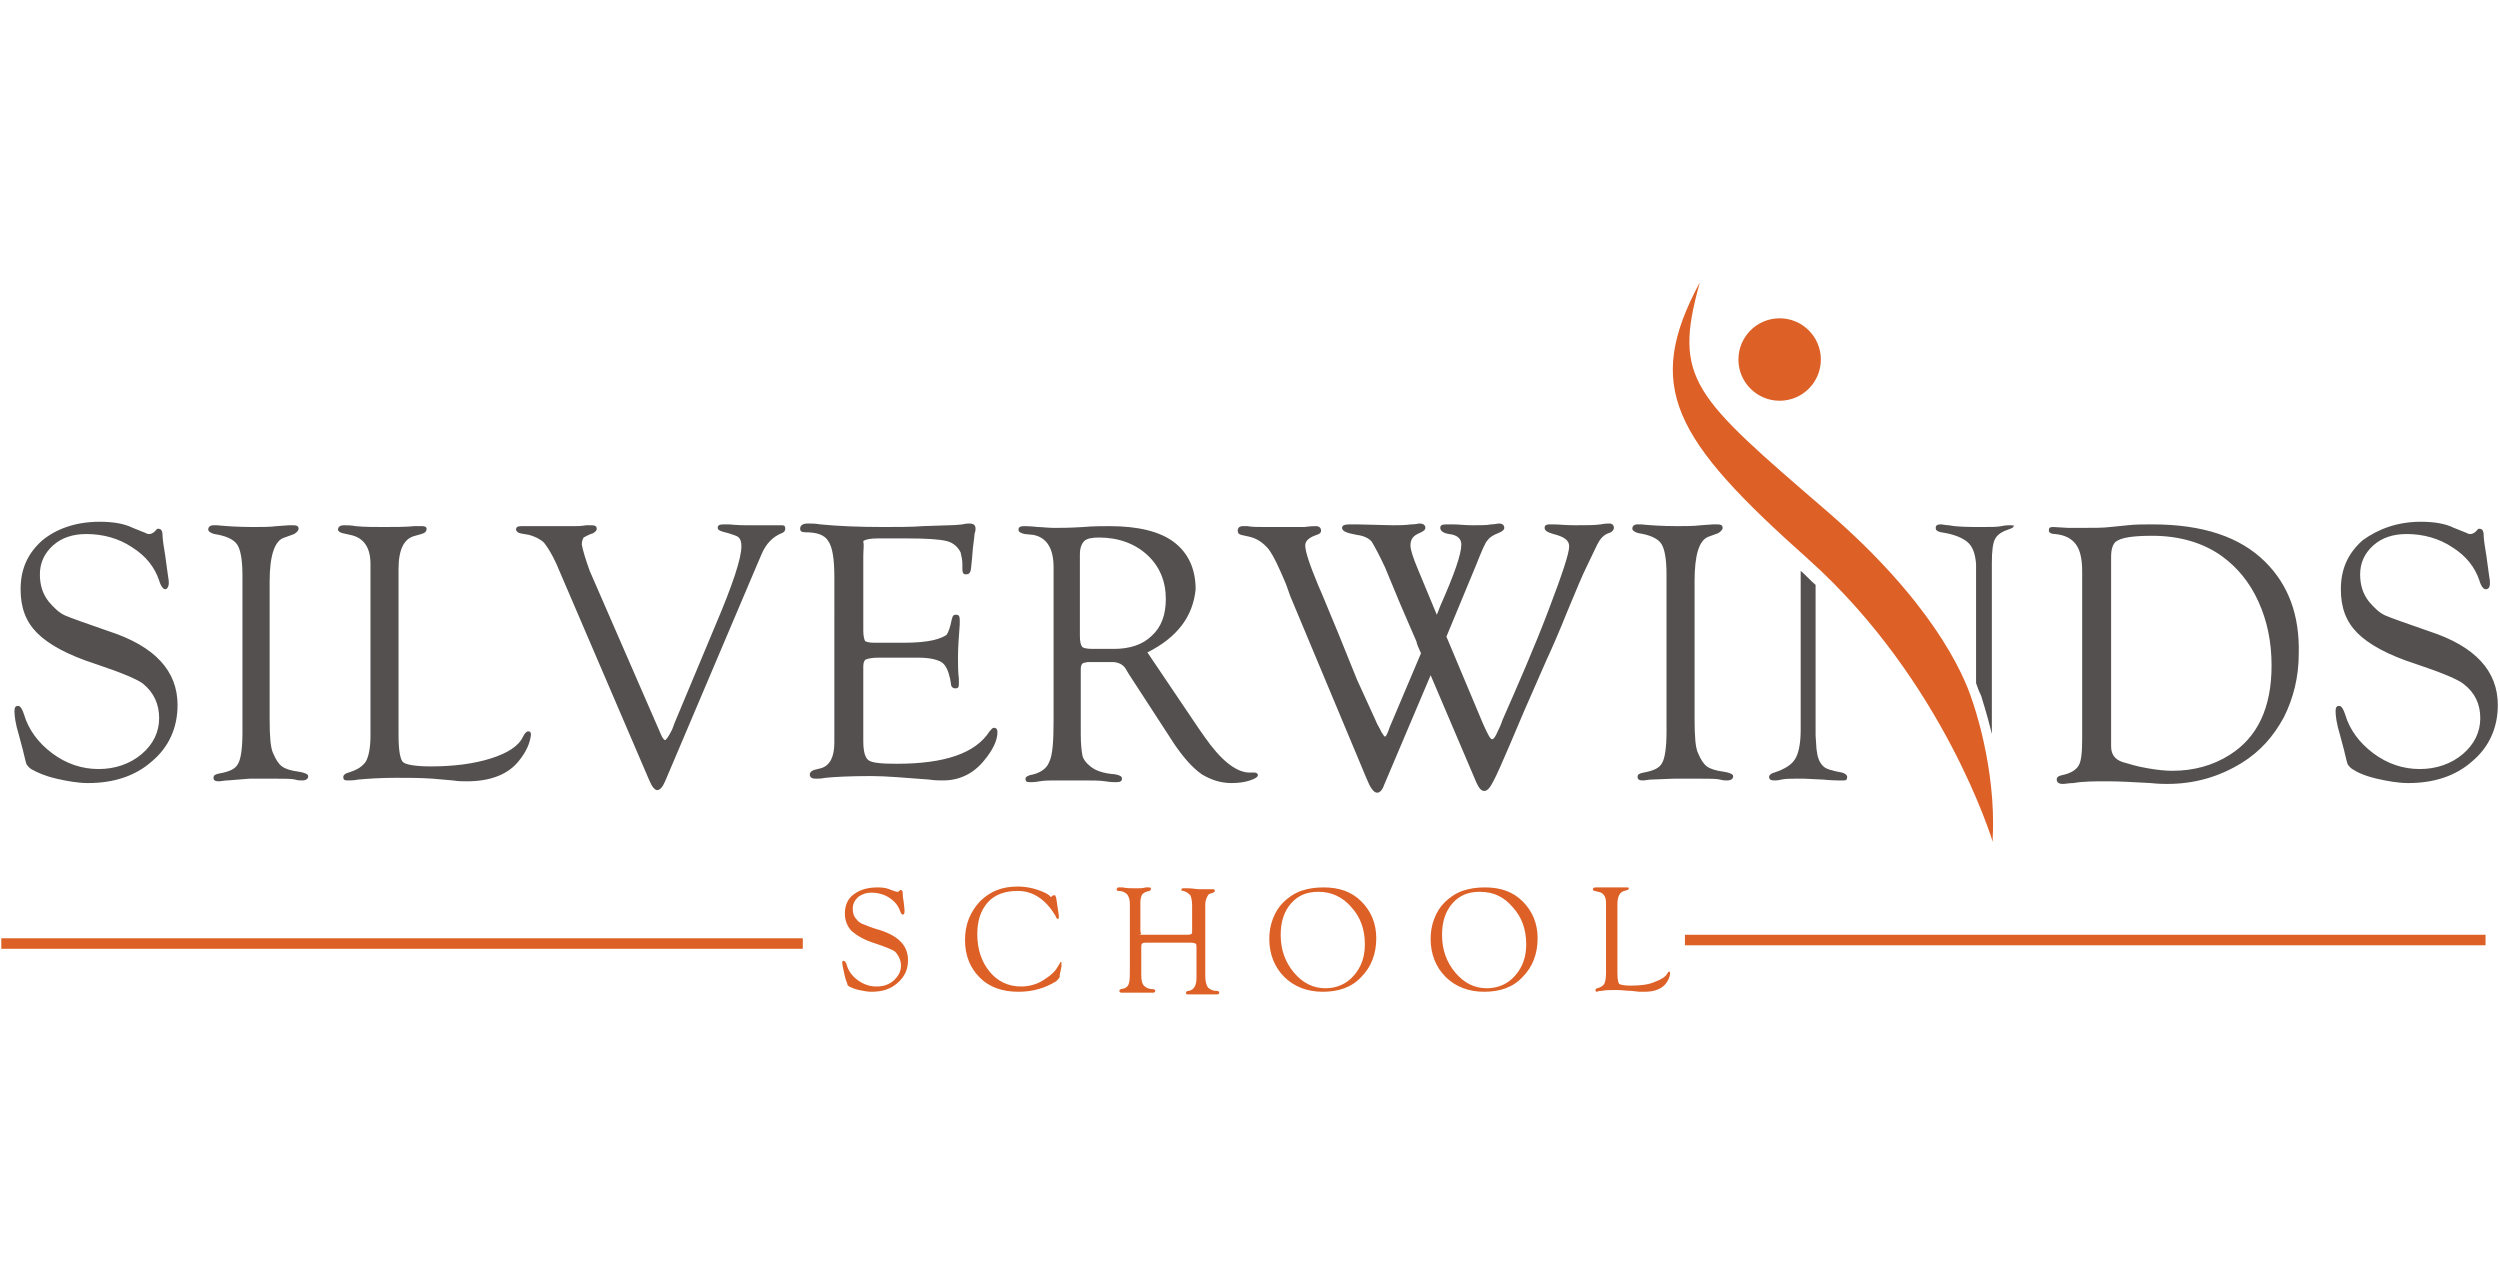 <svg xmlns="http://www.w3.org/2000/svg" width="2500" height="1275" viewBox="0 0 285 145.4"><path fill="#DD6026" d="M.1 107h91.4v1.2H.1zM192.1 106.6h91.3v1.2h-91.3z"/><path fill="#53504F" d="M30.7 66.3V82c0 2 .1 3.3.4 3.9.3.7.6 1.2 1 1.5.4.3 1.1.5 1.9.6.7.1 1.1.3 1.1.5 0 .3-.2.5-.7.5-.2 0-.5 0-.8-.1-.4-.1-1.2-.1-2.2-.1h-3l-2.5.2c-.4 0-.7.1-1 .1-.4 0-.6-.1-.6-.4 0-.3.2-.4.7-.5 1.1-.2 1.8-.5 2.1-1.1.3-.5.5-1.7.5-3.5v-18c0-1.7-.2-2.9-.6-3.5-.4-.6-1.3-1-2.6-1.2-.4-.1-.7-.3-.7-.5 0-.3.2-.5.6-.5h.4c1 .1 2.4.2 4.1.2 1 0 1.9 0 2.7-.1l1.4-.1h.5c.4 0 .6.1.6.4 0 .2-.2.4-.5.6l-1.1.4c-1.1.3-1.7 2-1.7 5zM45.4 83.2v.7c0 1.7.2 2.7.5 3 .3.3 1.4.5 3.2.5 2.6 0 4.9-.3 6.8-.9 1.9-.6 3.2-1.4 3.7-2.5.2-.4.4-.6.6-.6.2 0 .3.1.3.4-.1.9-.5 1.9-1.4 3-1.2 1.5-3.2 2.3-5.9 2.3-.5 0-1 0-1.6-.1l-2.3-.2c-1.3-.1-2.7-.1-4.2-.1-1.7 0-3.2.1-4.3.2-.5.1-.9.1-1.2.1-.4 0-.5-.1-.5-.4 0-.2.2-.4.6-.5 1-.3 1.6-.7 2-1.3.3-.6.5-1.5.5-2.9V64.3c0-1.9-.8-3-2.3-3.3l-.9-.2c-.3-.1-.5-.2-.5-.4 0-.3.2-.5.7-.5.3 0 .8 0 1.3.1 1 .1 2 .1 3.2.1 1.3 0 2.5 0 3.5-.1h.9c.3 0 .5.1.5.3 0 .3-.2.5-.6.6l-.7.2c-1.3.3-1.9 1.6-1.9 3.8v18.3zM67.2 65.1l8.1 18.6c.2.5.4.7.5.7.1 0 .4-.4.8-1.2l.3-.8 4.6-11c2-4.7 3-7.7 3-9.1 0-.5-.1-.8-.3-1-.2-.2-.6-.3-1.2-.5-.8-.2-1.2-.3-1.2-.6s.2-.4.7-.4h.6c1 .1 1.7.1 1.9.1h4.1c.3 0 .4.1.4.4 0 .2-.1.4-.4.5-1 .4-1.8 1.2-2.3 2.4l-.6 1.4-10.4 24.5c-.3.7-.6 1-.9 1-.3 0-.6-.4-.9-1.1L63.4 64.3c-.5-1.1-1-1.9-1.4-2.4-.4-.4-1-.7-1.7-.9-.7-.1-1.2-.2-1.3-.3-.1-.1-.2-.2-.2-.3 0-.3.2-.4.6-.4h6.1c.3 0 .7 0 1.3-.1h.6c.4 0 .6.1.6.4 0 .2-.1.3-.4.5-.6.2-.9.4-1.1.5-.1.2-.2.4-.2.8.1.6.4 1.6.9 3zM98.4 63.4v8.5c0 .6.1 1 .2 1.2.1.1.5.2 1.1.2h3.2c1.5 0 2.6-.1 3.5-.3.8-.2 1.2-.4 1.5-.6.2-.3.4-.8.6-1.8.1-.4.2-.5.5-.5s.4.2.4.6v.5c-.1 1.4-.2 2.6-.2 3.7 0 .9 0 1.7.1 2.5v.6c0 .4-.1.5-.4.5-.3 0-.5-.2-.5-.5l-.1-.6c-.2-.9-.5-1.6-1-1.9-.5-.3-1.4-.5-2.6-.5h-4.6c-.7 0-1.1.1-1.4.2-.2.1-.3.4-.3.8v8.5c0 1.2.2 1.9.6 2.2.4.3 1.5.4 3.2.4 5.5 0 9-1.2 10.6-3.7.2-.2.3-.4.5-.4.3 0 .4.2.4.5 0 .9-.5 2-1.5 3.2-1.2 1.5-2.8 2.3-4.7 2.3-.4 0-1 0-1.6-.1-2.7-.2-4.9-.4-6.6-.4-2.5 0-4.2.1-5.2.2-.5.1-.9.1-1.1.1-.4 0-.7-.1-.7-.5 0-.2.2-.4.5-.5l.8-.2c1-.3 1.5-1.3 1.5-2.9V65.8c0-2-.2-3.4-.7-4.1-.4-.7-1.3-1-2.6-1-.4 0-.6-.1-.6-.4 0-.4.3-.6.9-.6.4 0 .8 0 1.4.1 2 .2 4.4.3 7.2.3 1.7 0 3.2 0 4.5-.1l3-.1c.8 0 1.3-.1 1.5-.1.4-.1.7-.1.8-.1.5 0 .7.2.7.6 0 .1 0 .3-.1.5 0 .2-.1.8-.2 1.7l-.1 1.2c-.1.8-.1 1.3-.2 1.5-.1.2-.2.3-.5.3s-.4-.2-.4-.6v-.6c0-.4-.1-.9-.2-1.3-.3-.6-.8-1.1-1.6-1.3-.8-.2-2.3-.3-4.5-.3h-3.3c-.9 0-1.4.1-1.7.3.1.5 0 1 0 1.7zM130.8 74.4l5.8 8.6.7 1c1.8 2.6 3.5 4 5 4.1h.7c.2 0 .4.1.4.3 0 .2-.3.4-.9.6-.6.2-1.3.3-2.1.3-1.3 0-2.4-.4-3.4-1-1-.7-2-1.8-3.1-3.4l-5.2-8-.3-.5c-.3-.6-.9-.9-1.6-.9H124l-.5.1c-.2.1-.3.3-.3.7V83.7c0 1.2.1 2 .2 2.5.1.4.4.8.9 1.2.6.5 1.5.8 2.8.9.5.1.8.2.8.5s-.2.4-.7.4c-.2 0-.6 0-1.2-.1s-1.5-.1-2.7-.1h-3.1c-.5 0-1.1 0-1.7.1-.5.1-.9.1-1.1.1-.4 0-.5-.1-.5-.4 0-.2.2-.3.5-.4 1.1-.2 1.9-.7 2.2-1.5.4-.8.5-2.4.5-4.8V64.7c0-2.2-.8-3.4-2.3-3.7l-1-.1c-.4-.1-.7-.2-.7-.5s.2-.4.7-.4c.1 0 .6 0 1.5.1.5 0 1.1.1 1.9.1.6 0 1.7 0 3.3-.1 1.1-.1 2.1-.1 3-.1 3.2 0 5.7.6 7.3 1.8 1.6 1.2 2.5 3 2.5 5.4-.3 3.1-2.1 5.5-5.5 7.2zm-6.2-.4h2.4c1.8 0 3.3-.5 4.3-1.5 1.1-1 1.6-2.4 1.6-4.2 0-2-.7-3.7-2.1-5-1.4-1.3-3.3-2-5.5-2-.8 0-1.4.1-1.7.4-.3.3-.5.8-.5 1.5V72.5c0 .7.1 1.1.3 1.3.1.1.5.2 1.2.2zM164.9 72.6l4.2 10c.5 1.1.8 1.7 1 1.7.2 0 .4-.3.7-1 .1-.2.3-.6.5-1.2 1.8-4.1 3.6-8.2 5.2-12.4 1.6-4.2 2.4-6.6 2.4-7.4 0-.7-.6-1.1-1.8-1.4-.7-.2-1-.4-1-.7 0-.3.2-.4.6-.4h.4c.6 0 1.4.1 2.5.1 1.3 0 2.2 0 2.9-.1.5-.1.8-.1 1-.1.3 0 .5.2.5.5 0 .2-.2.5-.6.6-.6.2-1 .7-1.3 1.3l-1.2 2.5c-.5 1-1.2 2.7-2.2 5.1-1 2.5-1.8 4.3-2.4 5.6l-2.5 5.7-1.7 4-1 2.3-.5 1.1-.3.6c-.4.8-.7 1.2-1.1 1.2-.3 0-.6-.3-.9-1L163.1 77l-5.3 12.5c-.2.6-.5.9-.8.9-.4 0-.8-.6-1.2-1.6L147.1 68l-.5-1.4c-.8-1.9-1.4-3.2-2-4-.6-.7-1.3-1.2-2.2-1.4l-.9-.2c-.3-.1-.4-.2-.4-.5s.2-.5.6-.5h.5c.5.1 1.2.1 2.1.1h4.4c.7-.1 1.2-.1 1.3-.1.4 0 .6.2.6.5s-.2.4-.5.5c-.9.3-1.3.7-1.3 1.2 0 .7.5 2.2 1.5 4.6.5 1.1 1.2 2.9 2.3 5.5 1 2.5 1.7 4.2 2.1 5.2l2.1 4.6c.2.5.4.8.5 1l.2.4c.2.3.3.5.4.5.1 0 .2-.2.4-.7l.1-.3 3.6-8.5c-.3-.7-.5-1.1-.5-1.3l-1.9-4.4-1.7-4.1c-.7-1.5-1.2-2.4-1.5-2.9-.3-.4-.9-.7-1.7-.8-1.1-.2-1.7-.4-1.7-.8 0-.3.3-.4.9-.4h.8l4.1.1c.6 0 1.3 0 2.1-.1.5 0 .8-.1.9-.1.5 0 .7.2.7.5 0 .2-.2.4-.7.6-.7.3-1 .7-1 1.4 0 .5.3 1.4.8 2.6l2.2 5.3c.2-.4.3-.8.4-1 1.6-3.6 2.4-5.9 2.4-7 0-.7-.5-1.1-1.4-1.2-.7-.1-1-.4-1-.7 0-.3.2-.4.7-.4h.8c.6 0 1.3.1 2.2.1.9 0 1.6 0 2.1-.1.4 0 .7-.1.9-.1.4 0 .6.2.6.5 0 .2-.2.4-.7.6-.5.2-.9.4-1.2.8-.3.3-.7 1.3-1.3 2.8l-3.4 8.2zM193.2 66.3V82c0 2 .1 3.3.4 3.9.3.7.6 1.2 1 1.5.4.3 1.1.5 1.9.6.7.1 1.1.3 1.1.5 0 .3-.2.5-.7.5-.2 0-.5 0-.8-.1-.4-.1-1.2-.1-2.2-.1h-3.1l-2.5.1c-.4 0-.7.1-1 .1-.4 0-.6-.1-.6-.4 0-.3.2-.4.7-.5 1.1-.2 1.8-.5 2.1-1.1.3-.5.5-1.7.5-3.5v-18c0-1.7-.2-2.9-.6-3.5-.4-.6-1.3-1-2.6-1.2-.4-.1-.7-.3-.7-.5 0-.3.2-.5.6-.5h.4c1 .1 2.4.2 4.1.2 1 0 1.9 0 2.7-.1l1.4-.1h.5c.4 0 .6.1.6.4 0 .2-.2.4-.5.6l-1.1.4c-1.1.4-1.6 2.1-1.6 5.1zM258.3 64.1c-2.9-2.9-7.2-4.3-12.9-4.3-1 0-1.9 0-2.8.1l-2 .2c-.8.1-1.9.1-3.3.1h-1.5l-1.7-.1c-.4 0-.5.1-.5.4 0 .2.2.4.7.4 1.1.1 1.9.5 2.4 1.2s.7 1.7.7 3.1v19c0 1.6-.1 2.6-.4 3.1-.3.5-.9.9-1.9 1.1-.4.1-.6.2-.6.5s.2.5.7.5c.3 0 .7-.1 1.2-.1 1.1-.2 2.4-.2 3.9-.2 1.4 0 3 .1 4.9.2.9.1 1.6.1 1.9.1 3.1 0 5.9-.8 8.5-2.4 2.1-1.3 3.6-3 4.8-5.2 1.1-2.2 1.7-4.6 1.7-7.3.1-4.4-1.2-7.8-3.8-10.4zm-4.1 22c-1.9 1.2-4.1 1.8-6.5 1.8-.8 0-1.8-.1-2.9-.3-1.2-.2-2.1-.5-2.8-.7-.9-.3-1.3-.9-1.3-1.8V63.5c0-.9.2-1.4.5-1.7.6-.5 2-.7 4.2-.7 3.1 0 5.8.8 7.9 2.3 1.8 1.3 3.2 3 4.2 5.2s1.5 4.6 1.5 7.3c0 4.8-1.6 8.2-4.8 10.2zM276 59.5c1.5 0 2.8.2 3.8.7l1.5.6c.1.1.3.1.4.1.2 0 .3-.1.5-.2l.3-.3c0-.1.1-.1.2-.1.4 0 .5.3.5 1 0 .2.1.9.3 2.1l.3 2.2c.1.5.1.7.1.9 0 .4-.1.7-.5.7-.2 0-.5-.3-.7-1-.5-1.5-1.5-2.8-3.1-3.8-1.5-1-3.3-1.5-5.2-1.5-1.5 0-2.8.4-3.8 1.3s-1.5 2-1.5 3.3c0 1.2.3 2.2 1 3.1.6.7 1.2 1.3 1.9 1.6.7.3 2.4.9 5 1.8 5.2 1.7 7.8 4.5 7.8 8.4 0 2.6-1 4.8-2.9 6.4-1.9 1.7-4.4 2.5-7.3 2.5-1.1 0-2.3-.2-3.6-.5-1.3-.3-2.2-.7-2.8-1.1-.3-.2-.4-.4-.5-.5-.1-.2-.2-.7-.4-1.5 0-.1-.2-.7-.5-1.9-.4-1.3-.5-2.2-.5-2.7 0-.4.1-.6.4-.6.3 0 .5.4.7 1 .5 1.7 1.6 3.2 3.2 4.4 1.6 1.2 3.4 1.8 5.3 1.8s3.6-.6 4.9-1.7c1.3-1.1 2-2.5 2-4.1 0-1.6-.6-2.9-1.9-3.9-.6-.5-2.5-1.3-5.5-2.3-3.1-1-5.3-2.2-6.6-3.5-1.3-1.3-1.9-2.9-1.9-5 0-2.3.8-4.1 2.5-5.6 1.8-1.3 4-2.1 6.6-2.1zM11.3 59.5c1.5 0 2.8.2 3.8.7l1.5.6c.1.1.3.1.4.1.2 0 .3-.1.5-.2l.3-.3c0-.1.1-.1.2-.1.4 0 .5.3.5 1 0 .2.1.9.3 2.1l.3 2.2c.1.5.1.7.1.9 0 .4-.2.7-.4.7s-.5-.3-.7-1c-.5-1.5-1.5-2.8-3.1-3.8-1.5-1-3.3-1.5-5.2-1.5-1.5 0-2.8.4-3.8 1.3s-1.5 2-1.5 3.3c0 1.2.3 2.2 1 3.1.6.7 1.2 1.3 1.9 1.6.7.3 2.4.9 5 1.8 5.2 1.7 7.8 4.5 7.8 8.4 0 2.6-1 4.8-2.9 6.4-1.9 1.7-4.4 2.5-7.3 2.5-1.1 0-2.3-.2-3.6-.5-1.3-.3-2.2-.7-2.9-1.1-.3-.2-.4-.4-.5-.5-.1-.2-.2-.7-.4-1.5 0-.1-.2-.7-.5-1.9-.4-1.3-.5-2.2-.5-2.7 0-.4.1-.6.4-.6.3 0 .5.4.7 1 .5 1.7 1.6 3.2 3.2 4.4 1.6 1.2 3.4 1.8 5.3 1.8s3.6-.6 4.9-1.7c1.3-1.1 2-2.5 2-4.1 0-1.6-.6-2.9-1.8-3.9-.6-.5-2.5-1.3-5.5-2.3-3.1-1-5.3-2.2-6.6-3.5-1.3-1.3-1.9-2.9-1.9-5 0-2.3.8-4.1 2.5-5.6 1.6-1.3 3.8-2.1 6.5-2.1z"/><path fill="#DD6026" d="M100.1 101.2c.6 0 1.1.1 1.5.3l.6.2h.1c.1 0 .1 0 .2-.1l.1-.1h.1c.1 0 .2.1.2.4 0 .1 0 .4.1.9l.1.9v.3c0 .2-.1.3-.2.3s-.2-.1-.3-.4c-.2-.6-.6-1.1-1.2-1.5-.6-.4-1.3-.6-2.1-.6-.6 0-1.1.2-1.5.5-.4.4-.6.8-.6 1.3s.1.9.4 1.2c.2.3.5.5.8.6.3.1.9.4 2 .7 2.1.7 3.1 1.8 3.1 3.4 0 1.1-.4 1.9-1.2 2.6-.8.7-1.7 1-3 1-.4 0-.9-.1-1.4-.2-.5-.1-.9-.3-1.1-.4-.1-.1-.2-.1-.2-.2s-.1-.3-.2-.6c0 0-.1-.3-.2-.8s-.2-.9-.2-1.1c0-.2.1-.3.2-.2.1 0 .2.1.3.4.2.7.6 1.3 1.3 1.8.7.5 1.4.7 2.1.7.8 0 1.4-.2 2-.7.5-.5.8-1 .8-1.7 0-.6-.3-1.2-.7-1.6-.3-.2-1-.5-2.2-.9-1.3-.4-2.1-.9-2.7-1.4-.5-.5-.8-1.2-.8-2 0-.9.3-1.7 1-2.2.8-.6 1.7-.8 2.8-.8zM120.4 102.4l.3 2V104.7l-.1.1c-.1 0-.2-.1-.3-.4-1.1-1.8-2.5-2.8-4.3-2.8-1.4 0-2.6.4-3.4 1.3-.8.9-1.2 2.1-1.2 3.6 0 1.8.5 3.2 1.4 4.3.9 1.1 2.1 1.7 3.6 1.7.8 0 1.7-.2 2.5-.7.8-.5 1.4-1 1.7-1.6.2-.3.3-.5.3-.5.1 0 .1 0 .1.2V110.2l-.2 1v.2c0 .1-.2.3-.4.5-1.3.8-2.7 1.2-4.3 1.2-1.8 0-3.3-.5-4.4-1.6-1.1-1.1-1.7-2.5-1.7-4.3 0-1.8.6-3.2 1.7-4.4 1.2-1.2 2.6-1.7 4.3-1.7 1.2 0 2.3.3 3.3.8l.3.2.1.1.1.1s.1 0 .1-.1c.1-.1.2-.1.3-.1.1-.1.1.1.2.3zM130.3 106.6h5c.2 0 .4 0 .5-.1.1 0 .1-.1.1-.3v-2.9c0-.6-.1-1-.2-1.2-.2-.2-.4-.4-.8-.5-.2 0-.3-.1-.2-.2 0-.1.1-.1.2-.1h.6c.4 0 .8.1 1.2.1h1.6c.1 0 .2.1.2.2s-.1.1-.2.2l-.3.1c-.2 0-.3.2-.4.4-.1.2-.2.5-.2.8v8.2c0 .6.1 1 .3 1.3.2.2.5.4 1 .4.2 0 .3.1.3.2s-.1.2-.2.2H135.4c-.1 0-.2 0-.2-.2 0-.1.1-.2.3-.2.6-.1.9-.6.9-1.5v-3.4c0-.3 0-.4-.1-.5-.1 0-.2-.1-.5-.1h-5c-.3 0-.5 0-.6.1-.1.1-.1.2-.1.5v3.1c0 .6.1 1 .3 1.2.2.2.5.4 1 .4.2 0 .3.1.3.2s-.1.2-.2.2H127.8c-.1 0-.2-.1-.2-.2s.1-.2.2-.2l.4-.1c.2-.1.4-.2.5-.6.1-.3.1-.9.1-1.7v-7.3c0-.5-.1-.8-.3-1.1-.2-.2-.5-.4-1-.4-.2 0-.2-.1-.2-.2s.1-.2.2-.2h.5c.4.1 1 .1 1.5.1.4 0 .8 0 1.1-.1h.4c.2 0 .2.1.2.2s-.1.2-.2.2c-.4.1-.6.2-.8.4-.1.2-.2.5-.2.9v3c0 .3 0 .5.1.6-.4.1-.1.1.2.1zM150.9 101.2c1.8 0 3.2.5 4.3 1.6 1.1 1.1 1.7 2.5 1.7 4.2 0 1.8-.6 3.3-1.7 4.4-1.1 1.2-2.6 1.7-4.4 1.7-1.8 0-3.3-.6-4.4-1.7-1.1-1.1-1.7-2.6-1.7-4.3 0-.8.1-1.5.4-2.3.3-.8.7-1.4 1.2-1.9s1.2-1 2-1.3c.9-.3 1.7-.4 2.6-.4zm-.6.5c-1.3 0-2.3.4-3.1 1.3-.8.9-1.2 2.1-1.2 3.6 0 1.7.5 3.1 1.5 4.3 1 1.2 2.2 1.8 3.6 1.8 1.3 0 2.4-.5 3.2-1.4.9-1 1.3-2.2 1.3-3.6 0-1.7-.5-3.1-1.5-4.2-1-1.2-2.3-1.8-3.8-1.8zM169.3 101.2c1.8 0 3.2.5 4.3 1.6 1.1 1.1 1.7 2.5 1.7 4.2 0 1.8-.6 3.3-1.7 4.4-1.1 1.2-2.6 1.7-4.4 1.7-1.8 0-3.3-.6-4.4-1.7-1.1-1.1-1.7-2.6-1.7-4.3 0-.8.1-1.5.4-2.3.3-.8.7-1.4 1.2-1.9s1.2-1 2-1.3c.9-.3 1.7-.4 2.6-.4zm-.6.5c-1.3 0-2.3.4-3.1 1.3-.8.9-1.2 2.1-1.2 3.6 0 1.7.5 3.1 1.5 4.3 1 1.2 2.2 1.8 3.6 1.8 1.3 0 2.4-.5 3.2-1.4.9-1 1.3-2.2 1.3-3.6 0-1.7-.5-3.1-1.5-4.2-1-1.2-2.2-1.8-3.8-1.8zM184.4 110.7v.3c0 .7.1 1.1.2 1.2.1.1.6.2 1.3.2 1.1 0 2-.1 2.7-.4.8-.3 1.3-.6 1.5-1 .1-.2.2-.2.2-.2.1 0 .1.1.1.2 0 .4-.2.8-.5 1.2-.5.6-1.3.9-2.4.9h-.6l-.9-.1c-.5 0-1.1-.1-1.7-.1-.7 0-1.3 0-1.7.1-.2 0-.4 0-.5.1-.1 0-.2 0-.2-.2 0-.1.1-.2.2-.2.4-.1.7-.3.8-.5.1-.2.2-.6.2-1.2v-8c0-.8-.3-1.2-.9-1.3l-.4-.1c-.1 0-.2-.1-.2-.2s.1-.2.3-.2h3.6c.1 0 .2 0 .2.1s-.1.2-.2.2l-.3.1c-.5.1-.8.6-.8 1.5v7.6z"/><circle fill="#DD6026" cx="202.9" cy="41" r="4.7"/><path fill="#53504F" d="M210 88.1c-1.1-.2-1.9-.4-2.2-.8-.4-.4-.6-1-.7-1.9l-.1-1.5V66.7c-.6-.5-1.1-1.1-1.7-1.6v18.1c0 1.5-.2 2.6-.6 3.3-.4.7-1.2 1.2-2.4 1.6-.4.1-.6.3-.6.5 0 .3.2.4.6.4.2 0 .4 0 .8-.1.5-.1 1-.1 1.6-.1h1l2.1.1c1.1.1 1.7.1 1.8.1h.6c.3 0 .4-.1.4-.4 0-.2-.2-.4-.6-.5zM229.2 59.9c-.2 0-.6 0-1 .1-.5.1-1.2.1-2.1.1-1.6 0-2.9 0-3.9-.2-.4 0-.7-.1-.9-.1-.4 0-.6.1-.6.4 0 .3.2.4.6.5 1.4.2 2.4.6 3 1.1.6.5.9 1.3 1 2.5V77.9c.2.6.4 1.1.6 1.5 0 .1.6 1.8 1.2 4.3V64.2c0-1.3.1-2.3.4-2.8.3-.5.8-.8 1.7-1.1.3-.1.4-.2.4-.4.2.1 0 0-.4 0z"/><path fill="#DD6026" d="M224.9 80c-1.1-3.5-4.9-11.6-16.6-21.7-15.3-13.2-17.6-15-14.5-26.1-6.4 11.9-3.1 17.8 12.4 31.6 15.5 13.9 21 32.2 21 32.2v-.5c.4-8-2.3-15.5-2.3-15.5z"/></svg>